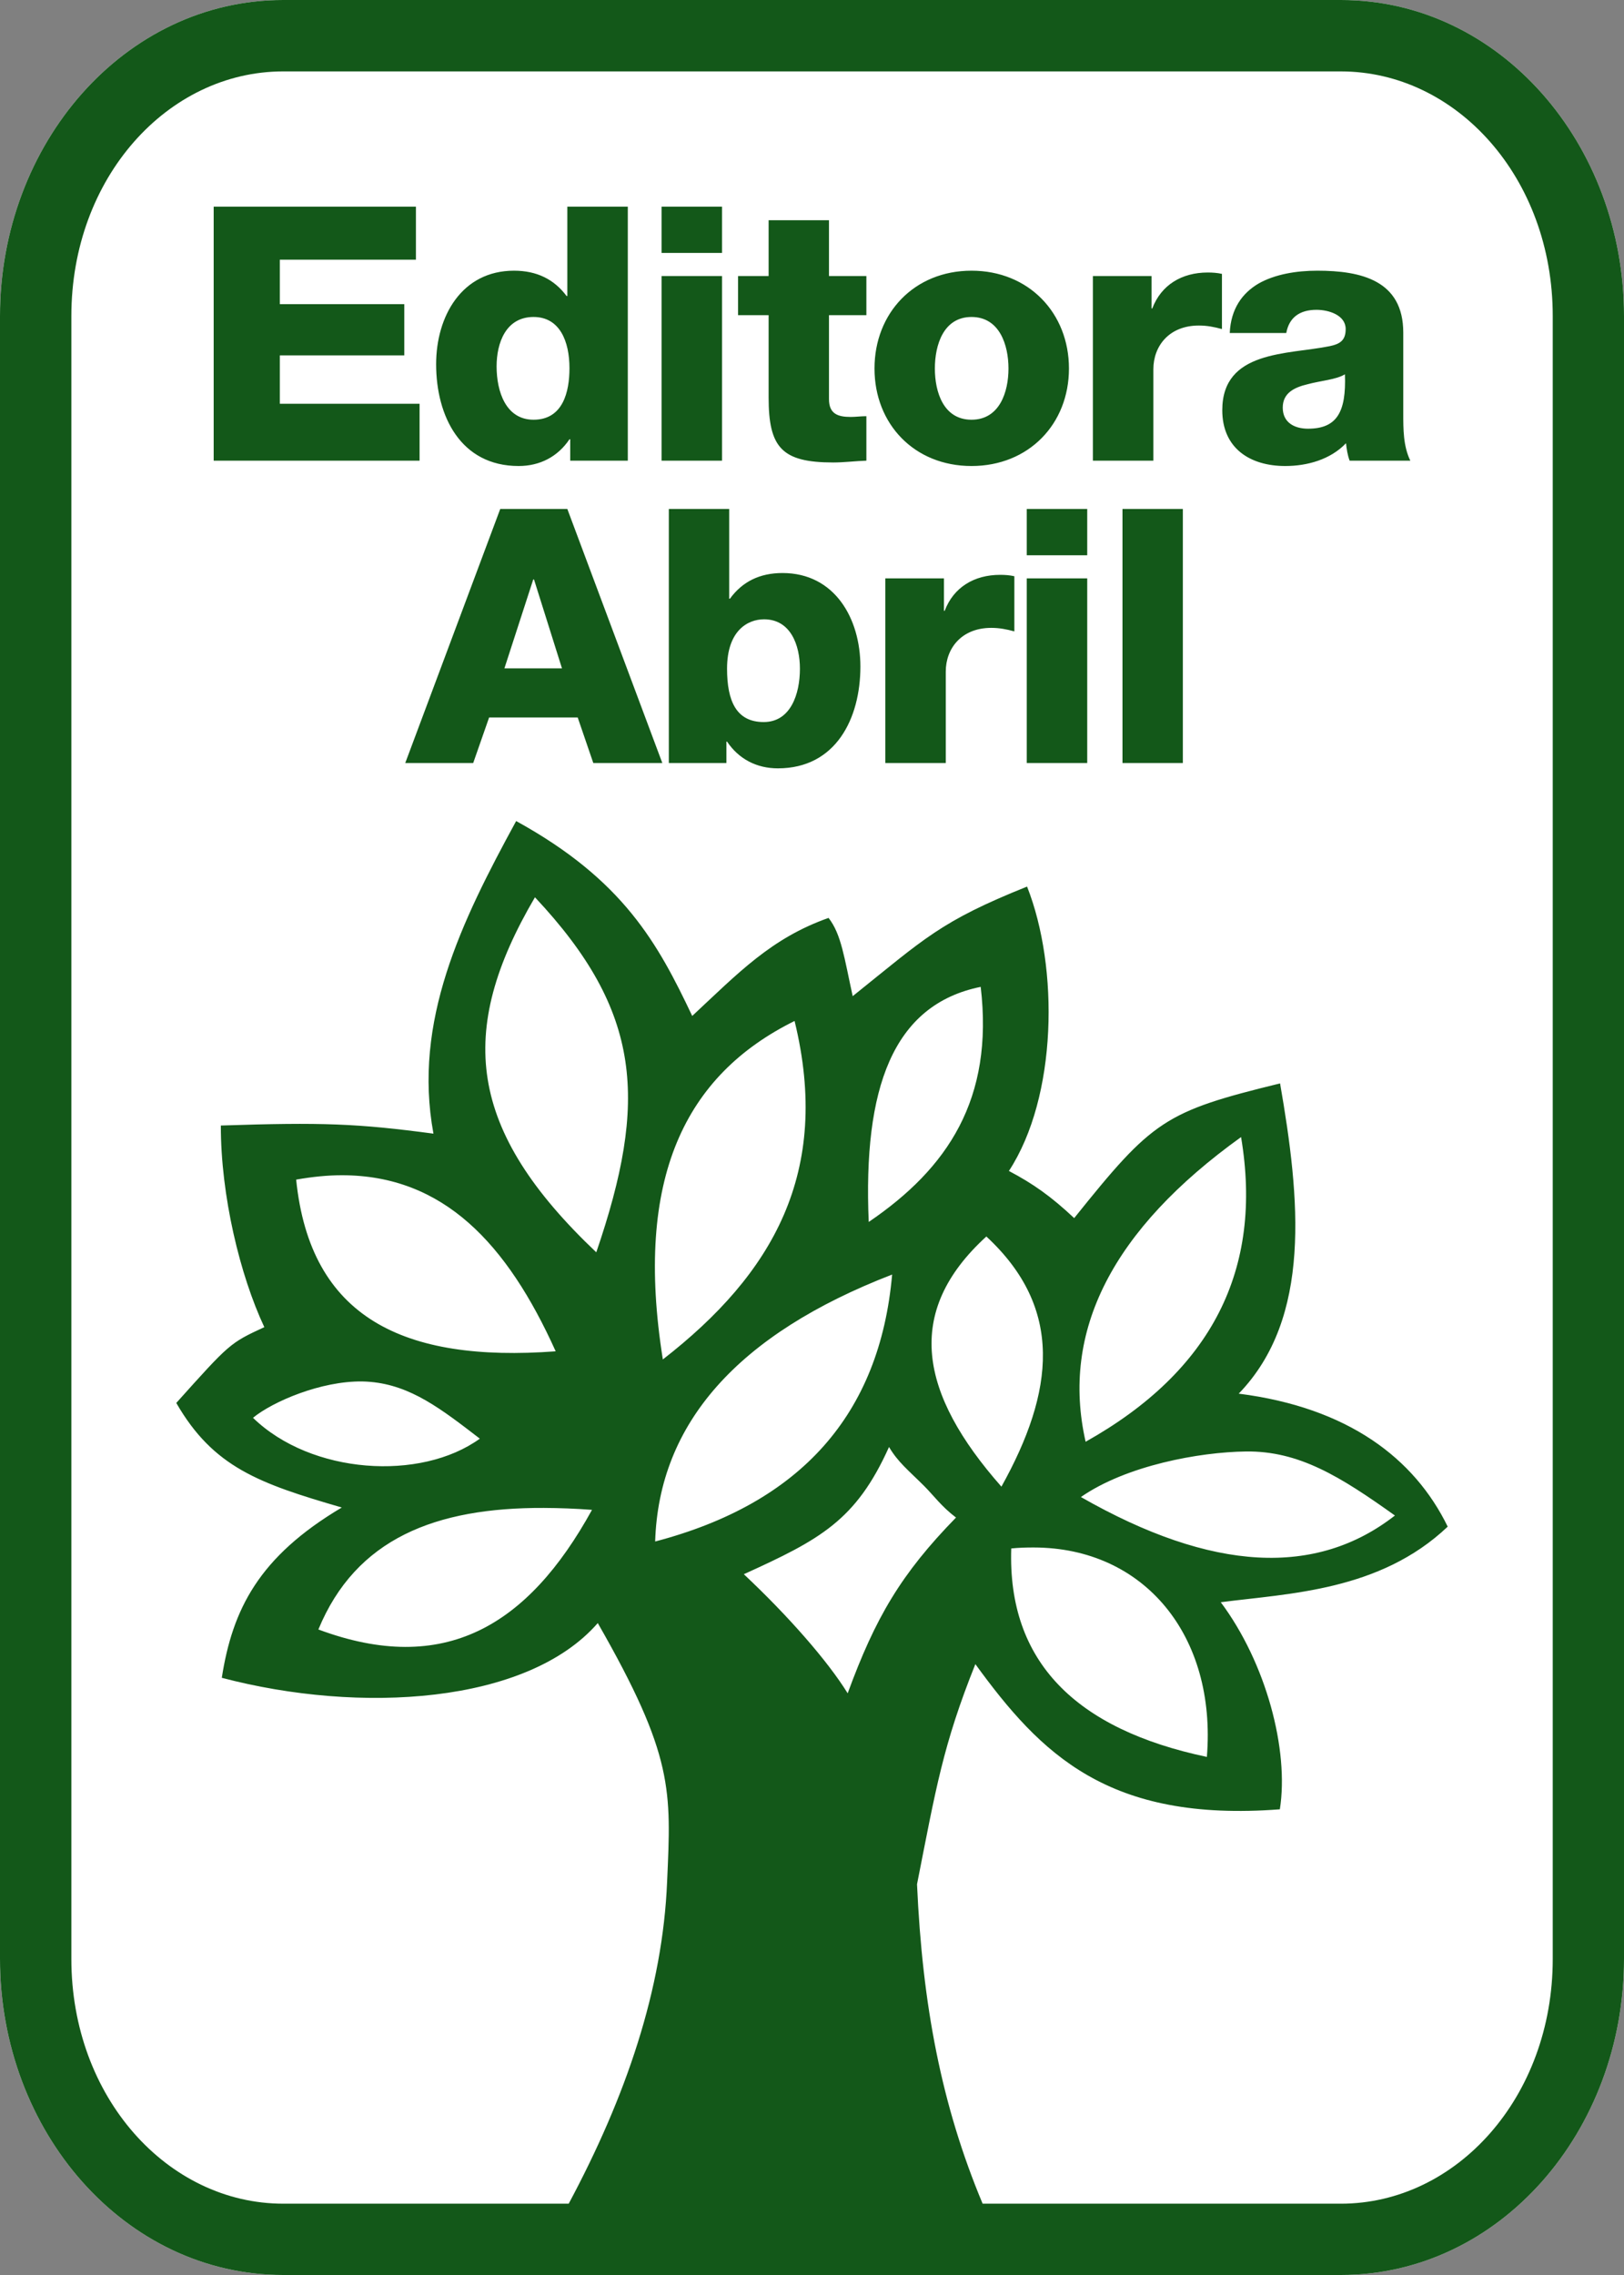 <?xml version="1.0" encoding="UTF-8" standalone="no"?>
<!-- Created with Inkscape (http://www.inkscape.org/) -->

<svg
   xmlns:dc="http://purl.org/dc/elements/1.1/"
   xmlns:cc="http://creativecommons.org/ns#"
   xmlns:rdf="http://www.w3.org/1999/02/22-rdf-syntax-ns#"
   xmlns:svg="http://www.w3.org/2000/svg"
   xmlns="http://www.w3.org/2000/svg"
   xmlns:sodipodi="http://sodipodi.sourceforge.net/DTD/sodipodi-0.dtd"
   xmlns:inkscape="http://www.inkscape.org/namespaces/inkscape"
   width="475"
   height="665"
   id="svg2"
   version="1.1"
   inkscape:version="0.48.4 r9939"
   sodipodi:docname="Novo documento 1">
  <rect width="100%" height="100%" fill="#808080" stroke="none"/>
  <sodipodi:namedview
     id="base"
     pagecolor="#ffffff"
     bordercolor="#666666"
     borderopacity="1.0"
     inkscape:pageopacity="0.0"
     inkscape:pageshadow="2"
     inkscape:zoom="0.35"
     inkscape:cx="190.6522"
     inkscape:cy="-211.32395"
     inkscape:document-units="px"
     inkscape:current-layer="layer1"
     showgrid="false"
     inkscape:window-width="1440"
     inkscape:window-height="850"
     inkscape:window-x="0"
     inkscape:window-y="0"
     inkscape:window-maximized="1"
     inkscape:snap-bbox="true"
     inkscape:bbox-paths="true"
     inkscape:bbox-nodes="true"
     inkscape:snap-bbox-edge-midpoints="true"
     inkscape:snap-bbox-midpoints="true"
     showguides="true"
     inkscape:guide-bbox="true"
     fit-margin-top="0"
     fit-margin-left="0"
     fit-margin-right="0"
     fit-margin-bottom="0" />
  <defs
     id="defs4" />
  <g
     id="layer1"
     inkscape:groupmode="layer"
     inkscape:label="Camada 1"
     transform="translate(-175.844,629.5)">
    <g
       id="g4544">
      <path
         inkscape:connector-curvature="0"
         id="path4511"
         d="m 258.688,-629.5 c -46.44,0 -82.844,42.036 -82.844,92.375 l 0,480.25 c 0,50.339 36.403,92.375 82.844,92.375 l 309.344,0 c 46.44,0 82.812,-42.036 82.812,-92.375 l 0,-480.25 c 0,-50.339 -36.372,-92.375 -82.812,-92.375 l -309.344,0 z"
         style="font-size:medium;font-style:normal;font-variant:normal;font-weight:normal;font-stretch:normal;text-indent:0;text-align:start;text-decoration:none;line-height:normal;letter-spacing:normal;word-spacing:normal;text-transform:none;direction:ltr;block-progression:tb;writing-mode:lr-tb;text-anchor:start;baseline-shift:baseline;color:#000000;fill:#ffffff;fill-opacity:1;fill-rule:nonzero;stroke:none;stroke-width:20.854;marker:none;visibility:visible;display:inline;overflow:visible;enable-background:accumulate;font-family:Sans;-inkscape-font-specification:Sans" />
      <path
         id="rect4416"
         d="m 258.688,-629.5 c -46.44,0 -82.844,42.036 -82.844,92.375 l 0,480.25 c 0,50.339 36.403,92.375 82.844,92.375 l 214.469,0 94.875,0 c 46.44,0 82.812,-42.036 82.812,-92.375 l 0,-480.25 c 0,-50.339 -36.372,-92.375 -82.812,-92.375 l -309.344,0 z m 0,20.875 309.344,0 c 33.772,0 61.969,31.05 61.969,71.5 l 0,480.25 c 0,40.45 -28.197,71.531 -61.969,71.531 l -104.781,0 c -12.085,-28.851 -17.616,-58.201 -19.188,-93.375 5.549,-28.09 7.569,-40.639 17.062,-64.344 19.114,26.266 38.831,46.294 89.062,42.438 2.73,-17.388 -4.018,-42.774 -17.281,-60.531 19.894,-2.589 46.481,-3.227 66.375,-22.094 -9.751,-19.977 -29.137,-34.806 -61.125,-38.875 21.455,-22.196 17.946,-57.022 12.094,-90.688 -33.782,8.256 -37.219,10.707 -60.219,39.375 -6.822,-6.402 -12.073,-10.082 -19.094,-13.781 14.168,-21.673 14.674,-59.449 5.312,-83.125 -25.424,10.193 -29.876,15.112 -51,32.031 -2.477,-11.284 -3.335,-18.119 -7.062,-22.875 -16.774,5.919 -26.371,16.068 -39.875,28.656 -10.041,-21.144 -20.074,-39.701 -51.5,-56.969 -16.092,29.477 -30.245,58.556 -24.188,91.375 -22.235,-2.961 -32.501,-3.361 -62.188,-2.375 -0.02,20.533 5.598,43.77 12.719,58.938 -10.058,4.645 -10.146,4.771 -25.75,22.156 10.843,18.813 24.221,23.534 48.406,30.562 -24.307,14.422 -31.973,29.805 -35.094,49.781 40.38,10.628 89.287,7.728 109.969,-16 22.318,38.947 21.453,48.927 20.281,75.562 -1.285,31.386 -11.979,62.772 -28.781,94.156 l -83.5,0 c -33.772,0 -61.969,-31.081 -61.969,-71.531 l 0,-480.25 c 0,-40.45 28.197,-71.5 61.969,-71.5 z m -20.344,39.531 0,74.25 60.219,0 0,-16.625 -40.875,0 0,-14.156 36.406,0 0,-14.969 -36.406,0 0,-13 39.812,0 0,-15.5 -59.156,0 z m 103.438,0 0,26.125 -0.219,0 c -3.639,-4.887 -8.721,-7.406 -15.375,-7.406 -15.283,0 -22.781,13.308 -22.781,27.344 0,15.179 7.178,29.75 24.125,29.75 6.238,0 11.444,-2.718 14.875,-7.812 l 0.219,0 0,6.25 16.844,0 0,-74.25 -17.688,0 z m 27.562,0 0,13.531 17.688,0 0,-13.531 -17.688,0 z m 31.312,3.969 0,16.312 -8.938,0 0,11.438 8.938,0 0,24.031 c 0,14.66 3.831,19.031 18.906,19.031 3.223,0 6.464,-0.427 9.688,-0.531 l 0,-13 c -1.56,0 -3.138,0.219 -4.594,0.219 -3.847,0 -6.344,-0.956 -6.344,-5.219 l 0,-24.531 10.938,0 0,-11.438 -10.938,0 0,-16.312 -17.656,0 z M 460,-550.375 c -16.739,0 -28.375,12.375 -28.375,28.594 0,16.219 11.636,28.5 28.375,28.5 16.739,0 28.5,-12.281 28.5,-28.5 0,-16.219 -11.761,-28.594 -28.5,-28.594 z m 101.125,0 c -6.134,0 -12.374,1.047 -17.156,3.75 -4.783,2.807 -8.126,7.399 -8.438,14.469 l 16.531,0 c 0.832,-4.575 3.957,-6.781 8.844,-6.781 3.639,0 8.531,1.57 8.531,5.625 0,3.327 -1.672,4.376 -4.688,5 -12.268,2.495 -31.406,1.148 -31.406,18.719 0,11.125 8.113,16.312 18.406,16.312 6.446,0 13.207,-1.874 17.781,-6.656 0.208,1.767 0.439,3.43 1.062,5.094 l 17.75,0 c -2.079,-4.263 -2.062,-9.269 -2.062,-13.844 l 0,-23.594 c 0,-15.283 -12.368,-18.094 -25.156,-18.094 z m -32.031,0.531 c -7.59,0 -13.62,3.638 -16.219,10.5 l -0.219,0 0,-9.469 -17.156,0 0,53.969 17.688,0 0,-26.719 c 0,-6.758 4.579,-12.781 13.312,-12.781 2.391,0 4.463,0.407 6.75,1.031 l 0,-16.125 c -1.352,-0.312 -2.805,-0.406 -4.156,-0.406 z m -159.75,1.031 0,53.969 17.688,0 0,-53.969 -17.688,0 z m -37.438,11.969 c 7.694,0 10.5,7.171 10.5,14.969 0,6.862 -1.871,15.062 -10.5,15.062 -8.11,0 -10.812,-8.212 -10.812,-15.594 0,-6.862 2.703,-14.438 10.812,-14.438 z m 128.094,0 c 8.214,0 10.812,8.201 10.812,15.062 0,6.862 -2.599,14.969 -10.812,14.969 -8.214,0 -10.719,-8.107 -10.719,-14.969 0,-6.862 2.505,-15.062 10.719,-15.062 z m 109.219,16.75 c 0.416,11.125 -2.391,15.906 -10.812,15.906 -3.951,0 -7.375,-1.79 -7.375,-6.156 0,-4.263 3.33,-5.908 7.281,-6.844 3.847,-1.04 8.411,-1.347 10.906,-2.906 z m -247.062,39.375 -27.781,74.25 19.875,0 4.656,-13.312 25.906,0 4.562,13.312 20.188,0 -27.781,-74.25 -19.625,0 z m 49.312,0 0,74.25 16.844,0 0,-6.25 0.188,0 c 3.431,5.094 8.637,7.812 14.875,7.812 16.947,0 24.125,-14.571 24.125,-29.75 0,-14.036 -7.498,-27.344 -22.781,-27.344 -6.654,0 -11.736,2.51 -15.375,7.5 l -0.219,0 0,-26.219 -17.656,0 z m 104.688,0 0,13.531 17.688,0 0,-13.531 -17.688,0 z m 28,0 0,74.25 17.656,0 0,-74.25 -17.656,0 z m -35.781,19.25 c -7.59,0 -13.62,3.638 -16.219,10.5 l -0.219,0 0,-9.469 -17.156,0 0,53.969 17.688,0 0,-26.719 c 0,-6.758 4.579,-12.781 13.312,-12.781 2.391,0 4.463,0.407 6.75,1.031 l 0,-16.125 c -1.352,-0.312 -2.805,-0.406 -4.156,-0.406 z m 7.781,1.031 0,53.969 17.688,0 0,-53.969 -17.688,0 z m -144.344,0.312 0.219,0 8.188,26 -16.844,0 8.438,-26 z m 67.5,11.656 c 7.798,0 10.5,7.576 10.5,14.438 0,7.382 -2.692,15.594 -10.594,15.594 -8.006,0 -10.719,-6.133 -10.719,-15.594 0,-11.125 6.03,-14.438 10.812,-14.438 z m -67,81.25 c 31.455,33.492 33.052,59.596 17.938,103.781 -37.679,-35.712 -41.019,-64.474 -17.938,-103.781 z m 130.375,26.188 c 3.873,32.803 -9.655,53.029 -32.75,68.719 -1.677,-39.007 6.977,-63.499 32.75,-68.719 z m -54.438,9.969 c 10.801,44.252 -6.366,73.969 -38.531,98.938 -8.461,-53.069 6.57,-83.125 38.531,-98.938 z m 130.594,33.938 c 6.515,38.759 -8.665,68.439 -45.469,89.062 -7.335,-32.366 7.846,-62.045 45.469,-89.062 z m -262.938,11.156 c 29.655,0.033 48.274,19.995 62.469,51.469 -44.542,3.312 -71.798,-9.833 -75.906,-50.188 4.704,-0.831 9.201,-1.286 13.438,-1.281 z m 188.438,17.906 c 22.73,21.057 19.901,45.301 4.406,73.125 -23.934,-27.125 -28.679,-50.996 -4.406,-73.125 z m -27.562,11.125 c -3.602,40.856 -26.724,66.858 -69.312,78.031 1.094,-34.614 24.216,-60.616 69.312,-78.031 z m -154.969,31.25 c 0.807,0.011 1.589,0.056 2.375,0.125 11.801,1.036 20.603,7.821 32,16.594 -17.252,12.494 -49.298,10.471 -66.344,-6.094 5.757,-4.727 19.87,-10.794 31.969,-10.625 z m 154.062,19.156 c 2.642,4.453 5.469,6.616 10.281,11.406 2.728,2.715 5.05,6.001 9.312,9.219 -16.056,16.442 -23.574,29.219 -31.688,51.375 -5.903,-9.538 -17.428,-22.659 -30.375,-34.812 22.3,-10.129 32.801,-15.688 42.469,-37.188 z m 104.406,1.312 c 15.505,-0.193 27.555,7.3 43.562,18.719 -22.968,17.911 -53.342,16.588 -91.844,-5.406 13.29,-9.211 34.6,-13.142 48.281,-13.312 z m -205.344,16.5 c 4.527,0.02 9.207,0.19 14.062,0.562 -18.75,34.049 -43.283,48.646 -80.031,34.969 10.958,-26.566 34.282,-35.665 65.969,-35.531 z m 143.281,11.562 c 32.342,0.051 53.491,25.808 50.625,61.219 -38.357,-8.086 -58.319,-27.817 -57.219,-60.938 2.252,-0.23 4.438,-0.285 6.594,-0.281 z"
         style="font-size:medium;font-style:normal;font-variant:normal;font-weight:normal;font-stretch:normal;text-indent:0;text-align:start;text-decoration:none;line-height:normal;letter-spacing:normal;word-spacing:normal;text-transform:none;direction:ltr;block-progression:tb;writing-mode:lr-tb;text-anchor:start;baseline-shift:baseline;color:#000000;fill:#135819;fill-opacity:1;fill-rule:nonzero;stroke:none;stroke-width:20.854;marker:none;visibility:visible;display:inline;overflow:visible;enable-background:accumulate;font-family:Sans;-inkscape-font-specification:Sans"
         inkscape:connector-curvature="0" />
    </g>
  </g>
</svg>
